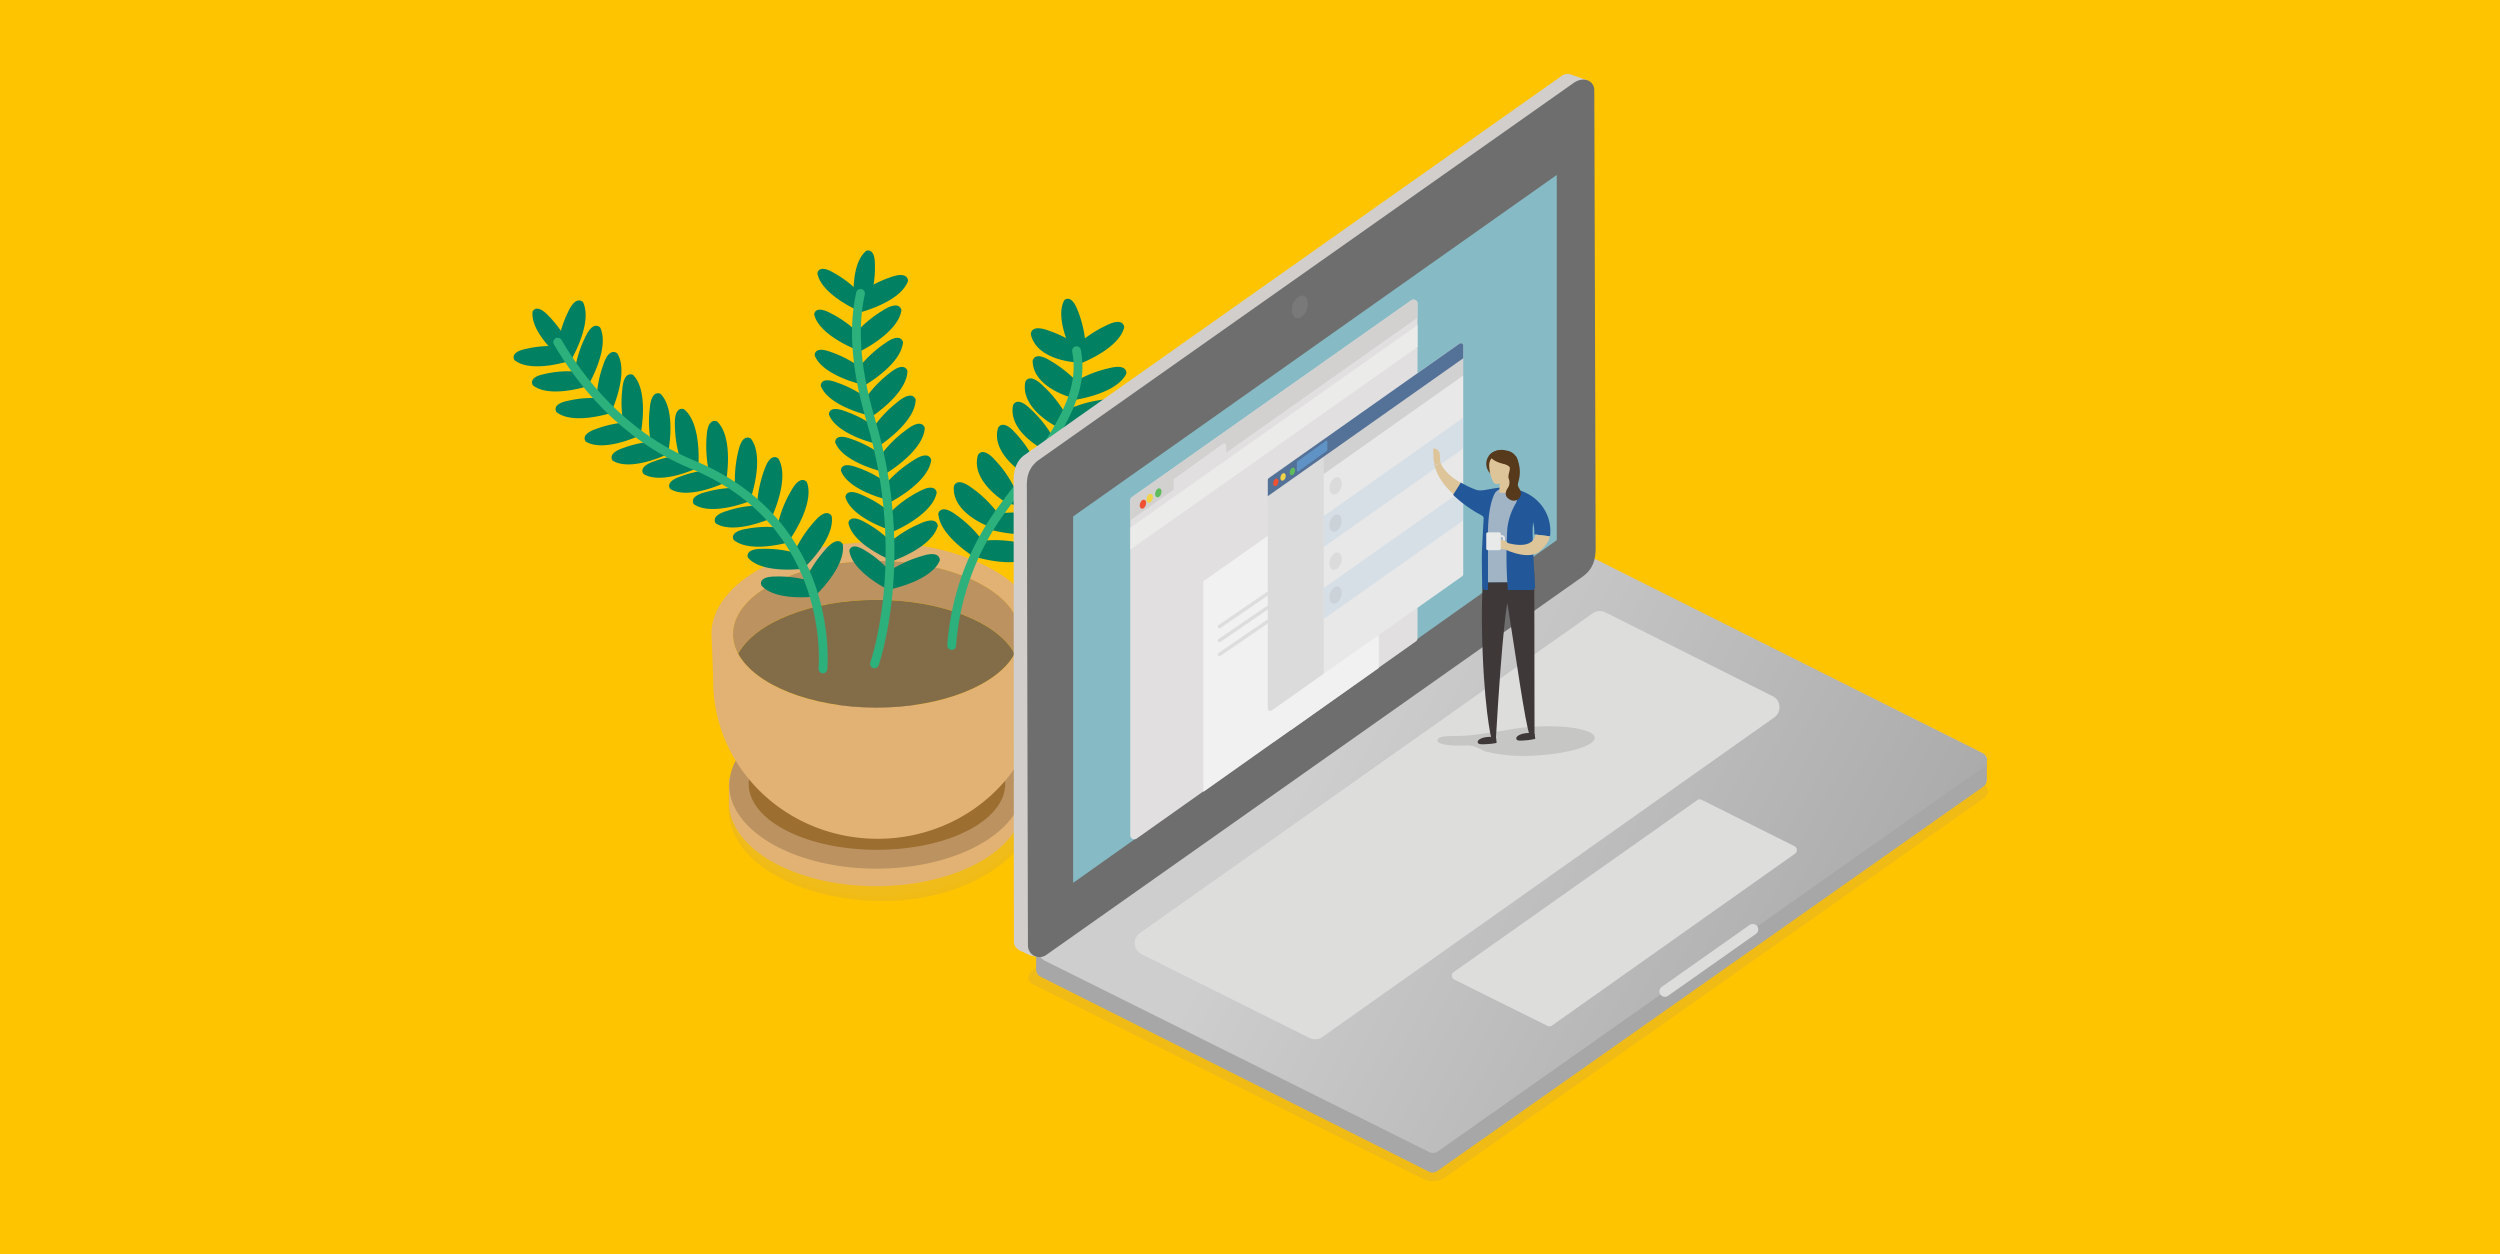 <svg id="Layer_1" data-name="Layer 1" xmlns="http://www.w3.org/2000/svg" xmlns:xlink="http://www.w3.org/1999/xlink" viewBox="0 0 622 312"><defs><style>.cls-1{fill:#ffc400;}.cls-10,.cls-15,.cls-2,.cls-27,.cls-3,.cls-39,.cls-9{fill:none;stroke-miterlimit:10;}.cls-2{stroke:#e7b626;stroke-width:3.78px;opacity:0.6;}.cls-15,.cls-2,.cls-27,.cls-3,.cls-9{stroke-linecap:round;}.cls-13,.cls-2,.cls-27,.cls-29,.cls-3,.cls-32,.cls-33,.cls-34{isolation:isolate;}.cls-3{stroke:#eebe27;stroke-width:3.4px;opacity:0.3;}.cls-4{fill:#e1b273;}.cls-5{fill:#bb9260;}.cls-6{fill:#9c6e30;}.cls-7{fill:#836d49;}.cls-8{fill:#028062;}.cls-9{stroke:#2cb07c;stroke-width:2.19px;}.cls-10{stroke:#fcb12a;stroke-width:1.98px;}.cls-11{fill:#a8a7a7;}.cls-12{fill:#c6c5c6;}.cls-13{opacity:0.16;fill:url(#linear-gradient);}.cls-14{fill:#dddddc;}.cls-15{stroke:#dddddc;stroke-width:2.72px;}.cls-16{fill:#d1cecc;}.cls-17,.cls-29,.cls-33{fill:#6d6e6d;}.cls-18{fill:#86bbc6;}.cls-19{fill:#797979;}.cls-20{fill:#e1dfdf;}.cls-21{fill:#d2d1d0;}.cls-22{fill:#5ebc5c;}.cls-23{fill:#f0d347;}.cls-24{fill:#f05133;}.cls-25{fill:#f1f1f2;}.cls-26{fill:#ebebea;}.cls-27{stroke:#cbcaca;stroke-width:0.87px;opacity:0.51;}.cls-28{fill:#e8e8e8;}.cls-29{opacity:0.11;}.cls-30{fill:#547197;}.cls-31{fill:#6093c5;}.cls-32{fill:#9fbfe1;opacity:0.23;}.cls-33{opacity:0.18;}.cls-34{fill:#333;opacity:0.14;}.cls-35{fill:#3f3838;}.cls-36{fill:#dec499;}.cls-37{fill:#225799;}.cls-38{fill:#a1b4c6;}.cls-39{stroke:#e8eae9;stroke-width:0.47px;}.cls-40{fill:#e8eae9;}.cls-41{fill:#57391c;}</style><linearGradient id="linear-gradient" x1="-2297.19" y1="-1157.98" x2="-2144.3" y2="-1076.17" gradientTransform="translate(2625.5 1345.36)" gradientUnits="userSpaceOnUse"><stop offset="0" stop-color="#fff"/><stop offset="1"/></linearGradient></defs><title>the-me-in-team</title><rect class="cls-1" width="622" height="312"/><g id="Layer_2" data-name="Layer 2"><g id="Layer_1-2" data-name="Layer 1-2"><g id="Plant"><path class="cls-2" d="M256.3,200v-4.48h-1.46c-4.57-8.52-18.5-14.74-35.06-14.74s-36.6,14.74-36.6,14.74v6a11.84,11.84,0,0,0,1.33,5.5c4.26,8.79,18.46,15.27,35.27,15.27s30.58-7.72,34.84-16.51c.84-1.77,1.77-2.35,1.77-4.3A5.44,5.44,0,0,0,256.3,200Z"/><path class="cls-3" d="M253.81,199.79v-4.34h-1.42c-4.35-8.17-17.75-14.11-33.55-14.11s-29.19,5.94-33.54,14.11c0,0-1.51.53-1.51,5.76a12.22,12.22,0,0,0,1.24,5.28c4.08,8.44,17.66,14.65,33.81,14.65s29.73-6.21,33.82-14.65a12.51,12.51,0,0,0,1.24-5.28A11.77,11.77,0,0,0,253.81,199.79Z"/><path class="cls-4" d="M254.53,198.23v-4.48h-1.47C248.49,185.23,234.56,179,218,179s-36.61,14.73-36.61,14.73v6a12.09,12.09,0,0,0,1.33,5.5c4.26,8.78,18.46,15.26,35.28,15.26s31-6.48,35.28-15.26a13,13,0,0,0,1.33-5.5A6.78,6.78,0,0,0,254.53,198.23Z"/><path class="cls-5" d="M218.05,174.59c-20.23,0-36.6,9.32-36.6,20.77a11.84,11.84,0,0,0,1.33,5.5c4.26,8.78,18.46,15.26,35.27,15.26s31-6.48,35.28-15.26a12.8,12.8,0,0,0,1.33-5.5C254.66,183.91,238.24,174.59,218.05,174.59Z"/><path class="cls-6" d="M218.19,178.75c-17.62,0-31.91,7.32-31.91,16.33a9.07,9.07,0,0,0,1.16,4.35c3.72,6.92,16.06,12,30.75,12s27.06-5.06,30.75-12a9.06,9.06,0,0,0,1.15-4.35C250.09,186,235.8,178.75,218.19,178.75Z"/><path class="cls-4" d="M258.83,157.81c0-6.08-4.26-11.63-11.18-15.71-7.45-4.44-18-7.19-29.73-7.19-10.65,0-20.37,2.27-27.64,6-8.17,4.17-13.27,10.21-13.27,16.86,0,0,.44,10.34.44,11.67a37.74,37.74,0,0,0,1.42,10.25c4.71,16.73,20.59,29,39.49,29,17.58,0,32.53-10.6,38.34-25.51a37.43,37.43,0,0,0,2.58-13.76C259.28,166.86,258.83,157.81,258.83,157.81Zm-6.39,4.84c-4.17,7.72-18,13.4-34.39,13.4s-30.21-5.68-34.38-13.4a9.93,9.93,0,0,1-1.29-4.84c0-10.07,16-18.24,35.67-18.24s35.68,8.17,35.68,18.24A9.93,9.93,0,0,1,252.44,162.65Z"/><path class="cls-5" d="M218.05,149.25c16.42,0,30.22,5.67,34.39,13.4a10,10,0,0,0,1.29-4.84c0-10.07-16-18.24-35.68-18.24s-35.67,8.17-35.67,18.24a9.93,9.93,0,0,0,1.29,4.84C187.84,154.92,201.64,149.25,218.05,149.25Z"/><path class="cls-7" d="M252.44,162.65c-4.17-7.73-18-13.4-34.39-13.4s-30.21,5.67-34.38,13.4c4.17,7.72,18,13.4,34.38,13.4S248.32,170.37,252.44,162.65Z"/><path class="cls-8" d="M220.72,146.8s10.82-2,13.09-7.32c0,0,.35-2.66-4.4-1.15a30.65,30.65,0,0,0-7.89,3.55Z"/><path class="cls-8" d="M221.25,139.88s10.47-3.33,12.07-9c0,0,0-2.66-4.48-.58a29.17,29.17,0,0,0-7.37,4.53Z"/><path class="cls-8" d="M221.74,132.47s10.16-4.12,11.31-9.89c0,0-.18-2.66-4.52-.22a27.65,27.65,0,0,0-7,5.1Z"/><path class="cls-8" d="M221.12,125.15s9.85-4.88,10.56-10.69c0,0-.36-2.66-4.53.13a31.08,31.08,0,0,0-6.61,5.59Z"/><path class="cls-8" d="M220.32,117.87s9.45-5.54,9.76-11.4c0,0-.58-2.62-4.53.44a29,29,0,0,0-6.16,6Z"/><path class="cls-8" d="M218.41,111.14s9.32-5.86,9.41-11.72c0,0-.67-2.57-4.49.58a30.13,30.13,0,0,0-6,6.26Z"/><path class="cls-8" d="M216.37,104s9.32-5.86,9.4-11.72c0,0-.66-2.57-4.48.58a29,29,0,0,0-6,6.26Z"/><path class="cls-8" d="M214.55,96.22s9.63-5.28,10.12-11.09c0,0-.49-2.62-4.53.31a29.69,29.69,0,0,0-6.35,5.86Z"/><path class="cls-8" d="M213.53,87.66s9.94-4.71,10.74-10.48c0,0-.31-2.66-4.53,0a30.27,30.27,0,0,0-6.7,5.46Z"/><path class="cls-8" d="M213.17,77.94s10.7-2.49,12.74-8c0,0,.22-2.66-4.44-.93a30,30,0,0,0-7.72,4Z"/><path class="cls-8" d="M221,146.72s-9-4.4-9.68-9.72c0,0,.31-2.4,4.13.09a25.81,25.81,0,0,1,6,5.06Z"/><path class="cls-8" d="M221.34,139.22s-9.28-3.86-10.25-9.1c0,0,.18-2.44,4.12-.18a27.48,27.48,0,0,1,6.35,4.71Z"/><path class="cls-8" d="M221.34,131.85s-9.54-3.06-11-8.16c0,0,0-2.44,4.13-.54a26.68,26.68,0,0,1,6.74,4.13Z"/><path class="cls-8" d="M220.85,124.35s-9.76-2.26-11.63-7.23c0,0-.22-2.44,4-.84a28.14,28.14,0,0,1,7.06,3.59Z"/><path class="cls-8" d="M219.43,117.3s-9.76-2.27-11.63-7.24c0,0-.22-2.44,4-.84a28,28,0,0,1,7.06,3.6Z"/><path class="cls-8" d="M217.87,110.38s-9.76-2.27-11.63-7.24c0,0-.22-2.44,4-.84a28.5,28.5,0,0,1,7.06,3.59Z"/><path class="cls-8" d="M215.84,103.28S206.07,101,204.21,96c0,0-.22-2.44,4-.84a28.36,28.36,0,0,1,7.05,3.59Z"/><path class="cls-8" d="M214.32,95.64s-9.76-2.26-11.63-7.23c0,0-.22-2.44,4-.84a28.5,28.5,0,0,1,7.06,3.59Z"/><path class="cls-8" d="M213.08,87s-9.36-3.6-10.51-8.79c0,0,.13-2.44,4.12-.27a28,28,0,0,1,6.48,4.53Z"/><path class="cls-8" d="M213.48,77.27s-9.18-4-10.11-9.27c0,0,.22-2.44,4.12-.09a27.61,27.61,0,0,1,6.26,4.79Z"/><path class="cls-8" d="M212.51,75.81s-1.16-9.94,3-13.4c0,0,2.22-1,2.17,3.55a26,26,0,0,1-1,7.85Z"/><path class="cls-9" d="M217.57,165.17s9.31-26.35-.94-60.7C212.37,90.14,212.51,80,214.1,73"/><path class="cls-8" d="M202.48,148.58s8.12-7.41,7.19-13.18c0,0-1.11-2.44-4.35,1.38a30.23,30.23,0,0,0-4.79,7.19Z"/><path class="cls-8" d="M199.73,141.61s8.12-7.41,7.19-13.18c0,0-1.11-2.44-4.35,1.38a30.44,30.44,0,0,0-4.79,7.19Z"/><path class="cls-8" d="M196.44,134.34s6.39-8.92,4.31-14.38c0,0-1.55-2.17-3.95,2.22a28.58,28.58,0,0,0-3.2,8Z"/><path class="cls-8" d="M191.87,129s4.8-9.9,1.78-14.91c0,0-1.91-1.87-3.51,2.88a30.09,30.09,0,0,0-1.77,8.48Z"/><path class="cls-8" d="M186.73,124.13s3.64-10.38.09-15c0,0-2.13-1.64-3.15,3.24a30,30,0,0,0-.8,8.61Z"/><path class="cls-8" d="M180.65,119.74s2-10.78-2.22-14.87c0,0-2.35-1.28-2.62,3.69a31.25,31.25,0,0,0,.53,8.65Z"/><path class="cls-8" d="M173.73,116.41s1-10.92-3.55-14.6c0,0-2.44-1.06-2.27,3.91a30.4,30.4,0,0,0,1.33,8.56Z"/><path class="cls-8" d="M166.18,112.91s2.27-10.73-1.82-14.91c0,0-2.3-1.33-2.7,3.64a28.83,28.83,0,0,0,.31,8.66Z"/><path class="cls-8" d="M159.35,108.2s2.26-10.74-1.82-14.91c0,0-2.31-1.33-2.71,3.64a29.08,29.08,0,0,0,.31,8.65Z"/><path class="cls-8" d="M151.94,102.83s4.7-9.94,1.64-14.91c0,0-2-1.82-3.5,2.89a27.6,27.6,0,0,0-1.65,8.47Z"/><path class="cls-8" d="M146.17,96.18s5.68-9.41,3.15-14.69c0,0-1.73-2-3.77,2.53A27.7,27.7,0,0,0,143,92.27Z"/><path class="cls-8" d="M141.91,89.88s5.68-9.41,3.15-14.69c0,0-1.73-2-3.77,2.53A27.7,27.7,0,0,0,138.76,86Z"/><path class="cls-8" d="M202.88,148.41s-9.94,1.29-13.45-2.75c0,0-1.06-2.22,3.51-2.22a27.92,27.92,0,0,1,7.85.89Z"/><path class="cls-8" d="M199.55,141.52s-9.94,1.29-13.44-2.75c0,0-1.07-2.22,3.5-2.22a28.08,28.08,0,0,1,7.86.89Z"/><path class="cls-8" d="M196.27,134.91s-9.63,2.84-13.71-.57c0,0-1.38-2,3.1-2.75a26.84,26.84,0,0,1,7.9-.36Z"/><path class="cls-8" d="M191.79,129s-9.15,4.08-13.67,1.24c0,0-1.64-1.82,2.71-3.11a27.1,27.1,0,0,1,7.76-1.37Z"/><path class="cls-8" d="M186.36,124.75s-9.31,3.73-13.71.71c0,0-1.55-1.86,2.84-3a28.28,28.28,0,0,1,7.81-1.1Z"/><path class="cls-8" d="M180.43,120.05s-9,4.39-13.63,1.64c0,0-1.68-1.73,2.62-3.19a27.58,27.58,0,0,1,7.72-1.65Z"/><path class="cls-8" d="M173.77,116.32s-9,4.39-13.62,1.64c0,0-1.69-1.73,2.62-3.19a27.22,27.22,0,0,1,7.72-1.64Z"/><path class="cls-8" d="M166.09,113s-9,4.39-13.62,1.64c0,0-1.68-1.73,2.62-3.19a27.58,27.58,0,0,1,7.72-1.65Z"/><path class="cls-8" d="M159.39,108.25s-9,4.39-13.62,1.64c0,0-1.68-1.73,2.62-3.2a27.57,27.57,0,0,1,7.72-1.64Z"/><path class="cls-8" d="M152.16,102.71s-9.54,3.15-13.71-.18c0,0-1.46-2,3-2.84a25.54,25.54,0,0,1,7.9-.58Z"/><path class="cls-8" d="M146.3,96.05s-9.54,3.15-13.71-.18c0,0-1.46-2,3-2.84a25.74,25.74,0,0,1,7.9-.57Z"/><path class="cls-8" d="M141.73,89.79s-9.54,3.15-13.71-.18c0,0-1.46-2,3-2.84a25.54,25.54,0,0,1,7.9-.58Z"/><path class="cls-8" d="M139.65,89.25s-7.72-6.39-7.15-11.71c0,0,.89-2.26,4,1.06A28.57,28.57,0,0,1,141.2,85Z"/><path class="cls-9" d="M204.74,166.42s3.55-36.08-32.61-50.9c-17.48-7.19-28.09-21.34-33.37-30.39"/><path class="cls-8" d="M267,88.23s-4.75-8.83-2.22-13.53c0,0,1.69-1.77,3.33,2.48A27.62,27.62,0,0,1,270,84.82Z"/><path class="cls-8" d="M268,90.76s10.34-3.68,11.71-9.36c0,0-.09-2.66-4.52-.4A29.42,29.42,0,0,0,268,85.79v5Z"/><path class="cls-8" d="M266.73,99.6s10.92-1.37,13.49-6.61c0,0,.53-2.62-4.3-1.38a29.58,29.58,0,0,0-8.08,3.11Z"/><path class="cls-8" d="M264.33,106.51s11-.31,14.07-5.28c0,0,.75-2.57-4.17-1.77a30.89,30.89,0,0,0-8.34,2.31Z"/><path class="cls-8" d="M259.58,112.82s10.87,1.46,14.73-3c0,0,1.15-2.39-3.82-2.44a28.67,28.67,0,0,0-8.61,1Z"/><path class="cls-8" d="M255.33,118.76s10.51,3.11,15-.66c0,0,1.51-2.22-3.41-3a29.07,29.07,0,0,0-8.65-.36Z"/><path class="cls-8" d="M250,124.84s10.2,4.08,15,.75c0,0,1.73-2-3.11-3.28a32,32,0,0,0-8.56-1.2Z"/><path class="cls-8" d="M246.14,131.72s10.52,3.1,15-.67c0,0,1.51-2.22-3.42-3a29.07,29.07,0,0,0-8.65-.36Z"/><path class="cls-8" d="M242.24,138.42s10.42,3.42,15-.22c0,0,1.6-2.18-3.32-3.11a29.5,29.5,0,0,0-8.61-.62Z"/><path class="cls-8" d="M243.26,139.13s-9.5-5.5-9.81-11.36c0,0,.53-2.62,4.53.4a28.88,28.88,0,0,1,6.21,6Z"/><path class="cls-8" d="M246.32,131.11s-9.54-3.33-9-10.08c0,0,.53-2.61,4.53.4a28.59,28.59,0,0,1,6.21,6Z"/><path class="cls-8" d="M250.14,124.93s-8.7-5.19-6.84-11.67c0,0,1.07-2.44,4.35,1.29a28.05,28.05,0,0,1,4.88,7.14Z"/><path class="cls-8" d="M255.14,118.14s-8.7-5.19-6.83-11.67c0,0,1.06-2.44,4.35,1.29a28.34,28.34,0,0,1,4.88,7.14Z"/><path class="cls-8" d="M259.76,111.93s-9-4.48-7.72-11.09c0,0,.89-2.53,4.44,1a29.51,29.51,0,0,1,5.41,6.75Z"/><path class="cls-8" d="M262.83,106.12s-9.06-4.49-7.73-11.1c0,0,.89-2.53,4.44,1a30,30,0,0,1,5.42,6.74Z"/><path class="cls-8" d="M266.86,99s-9.8-2.44-9.94-9.18c0,0,.31-2.67,4.53,0a30.1,30.1,0,0,1,6.74,5.41Z"/><path class="cls-8" d="M268.06,90.19s-10.12-.4-11.58-7c0,0-.22-2.66,4.44-.93a29.67,29.67,0,0,1,7.72,3.95Z"/><path class="cls-9" d="M236.78,160.6a65,65,0,0,1,12.6-34C264.2,106.78,269.79,98,267.84,87.26"/></g><g id="laptopHero"><path class="cls-2" d="M492.71,196.89,358.58,291.33a3.64,3.64,0,0,1-3.75.28l-97.06-48.43"/><line class="cls-10" x1="374.51" y1="267.98" x2="374.44" y2="276.09"/><line class="cls-10" x1="370.42" y1="272" x2="378.54" y2="272.07"/><rect class="cls-11" x="257.79" y="236.67" width="2.82" height="4.54"/><polygon class="cls-11" points="491.62 193.79 494.33 193.74 494.33 188.52 491.62 188.52 491.62 193.79"/><path class="cls-11" d="M258.87,243l96.68,48.53a2,2,0,0,0,2-.15l135.94-95.7a2,2,0,0,0,.48-2.77,2,2,0,0,0-.71-.62l-96.13-49.64a1.66,1.66,0,0,0-1.6.18L258.63,239.59a2,2,0,0,0-.49,2.76h0A2,2,0,0,0,258.87,243Z"/><path class="cls-12" d="M259.67,238.88l96,47.78a2,2,0,0,0,2-.16l135.83-95.71A2,2,0,0,0,494,188a2.07,2.07,0,0,0-.74-.64l-96-48.08a2,2,0,0,0-2,.16l-135.82,96a2,2,0,0,0,.26,3.4Z"/><path class="cls-13" d="M259.67,238.88l96,47.78a2,2,0,0,0,2-.16l135.83-95.71A2,2,0,0,0,494,188a2.07,2.07,0,0,0-.74-.64l-96-48.08a2,2,0,0,0-2,.16l-135.82,96a2,2,0,0,0,.26,3.4Z"/><path class="cls-14" d="M329,258l112.4-79.49a3.1,3.1,0,0,0,.79-4.32,3,3,0,0,0-1.2-1l-41.55-20.82a3.1,3.1,0,0,0-3.21.24l-112.58,79.5a3.1,3.1,0,0,0-.79,4.32,3.07,3.07,0,0,0,1.2,1l41.74,20.81A3.1,3.1,0,0,0,329,258Z"/><line class="cls-15" x1="436.09" y1="231.24" x2="414.22" y2="246.65"/><path class="cls-16" d="M255.08,235.08l-.65,1.63a7.86,7.86,0,0,0,3.44,1.33c1.91.19,1.07-1.67,1.07-1.67l-3-1.57Z"/><path class="cls-16" d="M393,21.85l1.74-1.92-4.28-1.53v0a2.71,2.71,0,0,0-2.1.61L254.8,113.27c-2.39,1.83-2.66,4.52-2.61,6.93l.07,114.14c0,2.42,4,3.47,5.92,2.1L390.48,142a9.16,9.16,0,0,0,3.42-6.86l-2-113.27Z"/><path class="cls-17" d="M393.5,143.65,260.29,237.6a2.89,2.89,0,0,1-4-.67,2.94,2.94,0,0,1-.54-1.74l-.27-113.85c-.05-2.41.22-4.65,2.66-6.69L391.43,20.7c2.45-1.78,5.18-.72,5.23,1.7L397,136.29C397,140.57,395.44,142.28,393.5,143.65Z"/><polygon class="cls-18" points="387.32 134.4 267 219.65 267 128.49 387.32 43.53 387.32 134.4"/><ellipse class="cls-19" cx="322.74" cy="76.91" rx="2.9" ry="1.86" transform="matrix(0.32, -0.95, 0.95, 0.32, 147.06, 358.35)"/><path class="cls-14" d="M386.15,255.14l60.44-42.74a1.09,1.09,0,0,0,.26-1.53,1,1,0,0,0-.4-.35L423.38,199a1.1,1.1,0,0,0-1.13.09l-60.56,42.75a1.1,1.1,0,0,0-.27,1.52h0a1.16,1.16,0,0,0,.4.36L385,255.23A1.1,1.1,0,0,0,386.15,255.14Z"/><path class="cls-20" d="M317,98.76h0l-35.34,24.91a1,1,0,0,0-.45.82v83.33a1,1,0,0,0,1,1,1,1,0,0,0,.58-.18l34.11-24.15v.11l35.34-25a1,1,0,0,0,.44-.82V75.54a1,1,0,0,0-1-1,1,1,0,0,0-.57.18Z"/><path class="cls-21" d="M352.68,75.54a1,1,0,0,0-1-1,.94.94,0,0,0-.57.18l-34.1,24h0l-35.34,24.91a1,1,0,0,0-.45.82v5l71.44-50.41V75.56Z"/><ellipse class="cls-22" cx="288.19" cy="122.61" rx="1.14" ry="0.74" transform="translate(80.19 356.75) rotate(-71.43)"/><ellipse class="cls-23" cx="286.04" cy="123.97" rx="1.14" ry="0.74" transform="translate(77.43 355.64) rotate(-71.43)"/><ellipse class="cls-24" cx="284.35" cy="125.42" rx="1.15" ry="0.74" transform="translate(74.72 354.86) rotate(-71.38)"/><path class="cls-20" d="M292,123.76v-4.27a.53.53,0,0,1,.21-.42l12.05-8.66a.51.51,0,0,1,.72.11h0a.49.49,0,0,1,.1.3v3.55"/><polygon class="cls-25" points="321.23 129.22 321.23 129.22 299.38 144.62 299.38 197.03 321.18 181.6 321.18 181.66 343.03 166.2 343.03 113.85 321.23 129.22"/><polygon class="cls-26" points="352.68 80.87 305.08 114.45 292 123.68 281.22 131.28 281.22 136.74 352.68 86.33 352.68 80.87"/><line class="cls-27" x1="303.41" y1="162.81" x2="331.27" y2="143.76"/><line class="cls-27" x1="303.41" y1="159.35" x2="331.27" y2="140.29"/><line class="cls-27" x1="303.41" y1="155.88" x2="331.27" y2="136.82"/><path class="cls-28" d="M339.77,101.92h0l-24.07,17a.63.63,0,0,0-.27.51v56.86a.61.61,0,0,0,.62.61h0a.63.63,0,0,0,.35-.11l23.31-16.5v.08l24.07-17a.63.63,0,0,0,.27-.51V86a.62.62,0,0,0-.63-.61.63.63,0,0,0-.35.11Z"/><path class="cls-29" d="M315.7,118.88a.63.63,0,0,0-.27.51v56.86a.61.61,0,0,0,.62.61h0a.63.63,0,0,0,.35-.11l12.95-9.16V109.25Z"/><path class="cls-30" d="M364.06,86a.61.61,0,0,0-.61-.61.61.61,0,0,0-.35.11l-23.33,16.45h0l-24.08,17a.59.59,0,0,0-.26.49v4l48.63-34.3Z"/><ellipse class="cls-22" cx="321.53" cy="117.27" rx="0.97" ry="0.62" transform="translate(107.76 384.55) rotate(-71.38)"/><ellipse class="cls-23" cx="319.23" cy="118.66" rx="0.96" ry="0.62" transform="translate(105.08 383.48) rotate(-71.43)"/><ellipse class="cls-24" cx="317.43" cy="120.01" rx="0.96" ry="0.62" transform="translate(102.57 382.69) rotate(-71.43)"/><path class="cls-31" d="M330.24,112v-2.16a.19.19,0,0,0-.19-.19h0a.15.15,0,0,0-.11,0l-7.2,5.17a.21.21,0,0,0-.08.16v2.16a.18.18,0,0,0,.17.19h0a.21.21,0,0,0,.11,0l7.21-5.18A.18.18,0,0,0,330.24,112Z"/><polygon class="cls-32" points="364.06 103.9 329.36 128.38 329.36 136.11 364.06 111.6 364.06 103.9"/><polygon class="cls-33" points="364.06 89.12 329.36 113.6 329.36 117.94 364.06 93.42 364.06 89.12"/><ellipse class="cls-29" cx="332.3" cy="120.87" rx="2.22" ry="1.43" transform="translate(111.9 397.38) rotate(-71.43)"/><ellipse class="cls-29" cx="332.3" cy="130.14" rx="2.22" ry="1.43" transform="translate(103.11 403.7) rotate(-71.43)"/><ellipse class="cls-29" cx="332.3" cy="139.61" rx="2.22" ry="1.43" transform="translate(94.13 410.15) rotate(-71.43)"/><polygon class="cls-32" points="364.06 121.81 329.36 146.29 329.36 154.01 364.06 129.5 364.06 121.81"/><ellipse class="cls-29" cx="332.3" cy="148.05" rx="2.22" ry="1.43" transform="translate(86.14 415.9) rotate(-71.43)"/><path class="cls-34" d="M381.88,180.8a52.61,52.61,0,0,0-7.82,1c-2.64.35-7.47,1.14-9.42,1.24-3.91.2-7-.17-7,1.23,0,.89,3.26,1.41,7.17,1.2,2.57-.13,4.05,1.52,5.25,1.59a39.72,39.72,0,0,0,12.25.89c8.09-.47,14.56-2.44,14.45-4.42S390,180.33,381.88,180.8Z"/><path class="cls-35" d="M379.68,184.19a13.66,13.66,0,0,0,2.29-.37c0-.2-.17-1.28-.17-1.28a6.07,6.07,0,0,0-2.4-.09c-1.26.19-2.22.77-2.14,1.3S377.79,184.35,379.68,184.19Z"/><path class="cls-35" d="M370.06,185.13a14.63,14.63,0,0,0,2.29-.29c0-.2-.12-1.29-.12-1.29a6.13,6.13,0,0,0-2.41-.16c-1.26.16-2.24.71-2.17,1.24S368.16,185.24,370.06,185.13Z"/><path class="cls-35" d="M369.05,141.85l12.65.3s.09,11,.09,40.78c0,0-.77,1.19-1.17.14-1.2-3.16-3.41-19.48-5.6-33.09,0,0-1.2,5.7-2.84,33.79h-1.13s-2.08-8.25-2.35-28.63C368.61,148.41,369.05,141.85,369.05,141.85Z"/><path class="cls-36" d="M358.26,114.69c-.07.48-.23.81-.55.89a.7.7,0,0,1-.93-.59h0c.49,3.28,2.6,6,5,8.13l2-2.83C359.21,117.83,358.39,115.22,358.26,114.69Z"/><path class="cls-36" d="M358.26,113.36c-.17-1.62-1.1-1.8-1.68-1.75l.06,2a6.32,6.32,0,0,0,.15,1.37.9.9,0,0,0,.19.42.87.87,0,0,0,.73.16c.33,0,.49-.38.56-.88A6.37,6.37,0,0,0,358.26,113.36Z"/><path class="cls-37" d="M381.43,129.89a11.25,11.25,0,0,1,.31,3.06l3.91.48c.71-5.51-3.11-11.66-11.41-12.15-3.1,0-5.43,1.18-7.1.54a23,23,0,0,1-3.67-1.77l-1.94,3.07a31.17,31.17,0,0,0,7.15,5.13.83.83,0,0,1,.45.7s-.45,8.08-.45,9.18c0,5.41.13,7.77.13,7.77a.8.8,0,0,0,.7.89h11.65a.8.8,0,0,0,.76-.84v0c-.18-3.05-.75-13.08-.57-15C381.38,130.59,381.41,130.22,381.43,129.89Z"/><path class="cls-38" d="M374,121.61a2.33,2.33,0,0,0-2.17,1.28c-.72,1.48-1.63,4.44-1.62,10.06v12l4.81,0a110.28,110.28,0,0,1,0-13.42,15.64,15.64,0,0,1,2.11-6.29,2.34,2.34,0,0,0-.86-3.19,2.26,2.26,0,0,0-1-.31C374.87,121.65,374.45,121.62,374,121.61Z"/><path class="cls-36" d="M383,137.23c-3.07,2.53-9.8-1.1-9.8-1.1l1.07-1.28s7,2.53,7.74-1.86l3.53.44C385.54,134.68,384.16,136.28,383,137.23Z"/><path class="cls-39" d="M373,133.38h.67a.51.51,0,0,1,.51.51h0v1.74H373"/><path class="cls-36" d="M372.6,136.35c1,.4,2,.49,2.35-.23a1.51,1.51,0,0,0,.16-1c-.16-.5-1.58-.83-1.58-.83l-1.88-.54A1.76,1.76,0,0,0,372.6,136.35Z"/><rect class="cls-40" x="369.78" y="132.45" width="3.62" height="4.44" rx="0.37" ry="0.37"/><rect class="cls-36" x="371.67" y="118.68" width="5.44" height="2.47" transform="translate(235.43 487.67) rotate(-87.06)"/><circle class="cls-41" cx="373.13" cy="115.39" r="3.36"/><path class="cls-36" d="M376.2,116.27c0,1.65-1.66,4-3.74,4.16a1.07,1.07,0,0,1-1-.66,9.6,9.6,0,0,1-.93-3.61,2.89,2.89,0,1,1,5.71.11Z"/><path class="cls-41" d="M370.47,113.36s1.73,2.79,7.22,2.14a3.25,3.25,0,0,0-2.84-3.39A4.21,4.21,0,0,0,370.47,113.36Z"/><path class="cls-41" d="M373.91,115.38a3.09,3.09,0,0,1,1.63.76c.42.57-.53,2.07-.15,3a2.43,2.43,0,0,1-.29,2.33c-.39.61-1.12,2,.69,2.89a1.77,1.77,0,0,0,2.53-2.08c-.38-1.22-.92-1.1-.54-2.42a8.41,8.41,0,0,0-.62-6.36"/><polygon class="cls-35" points="375.16 146.89 370.21 146.93 370.21 144.93 375.02 144.89 375.16 146.89"/></g></g></g></svg>